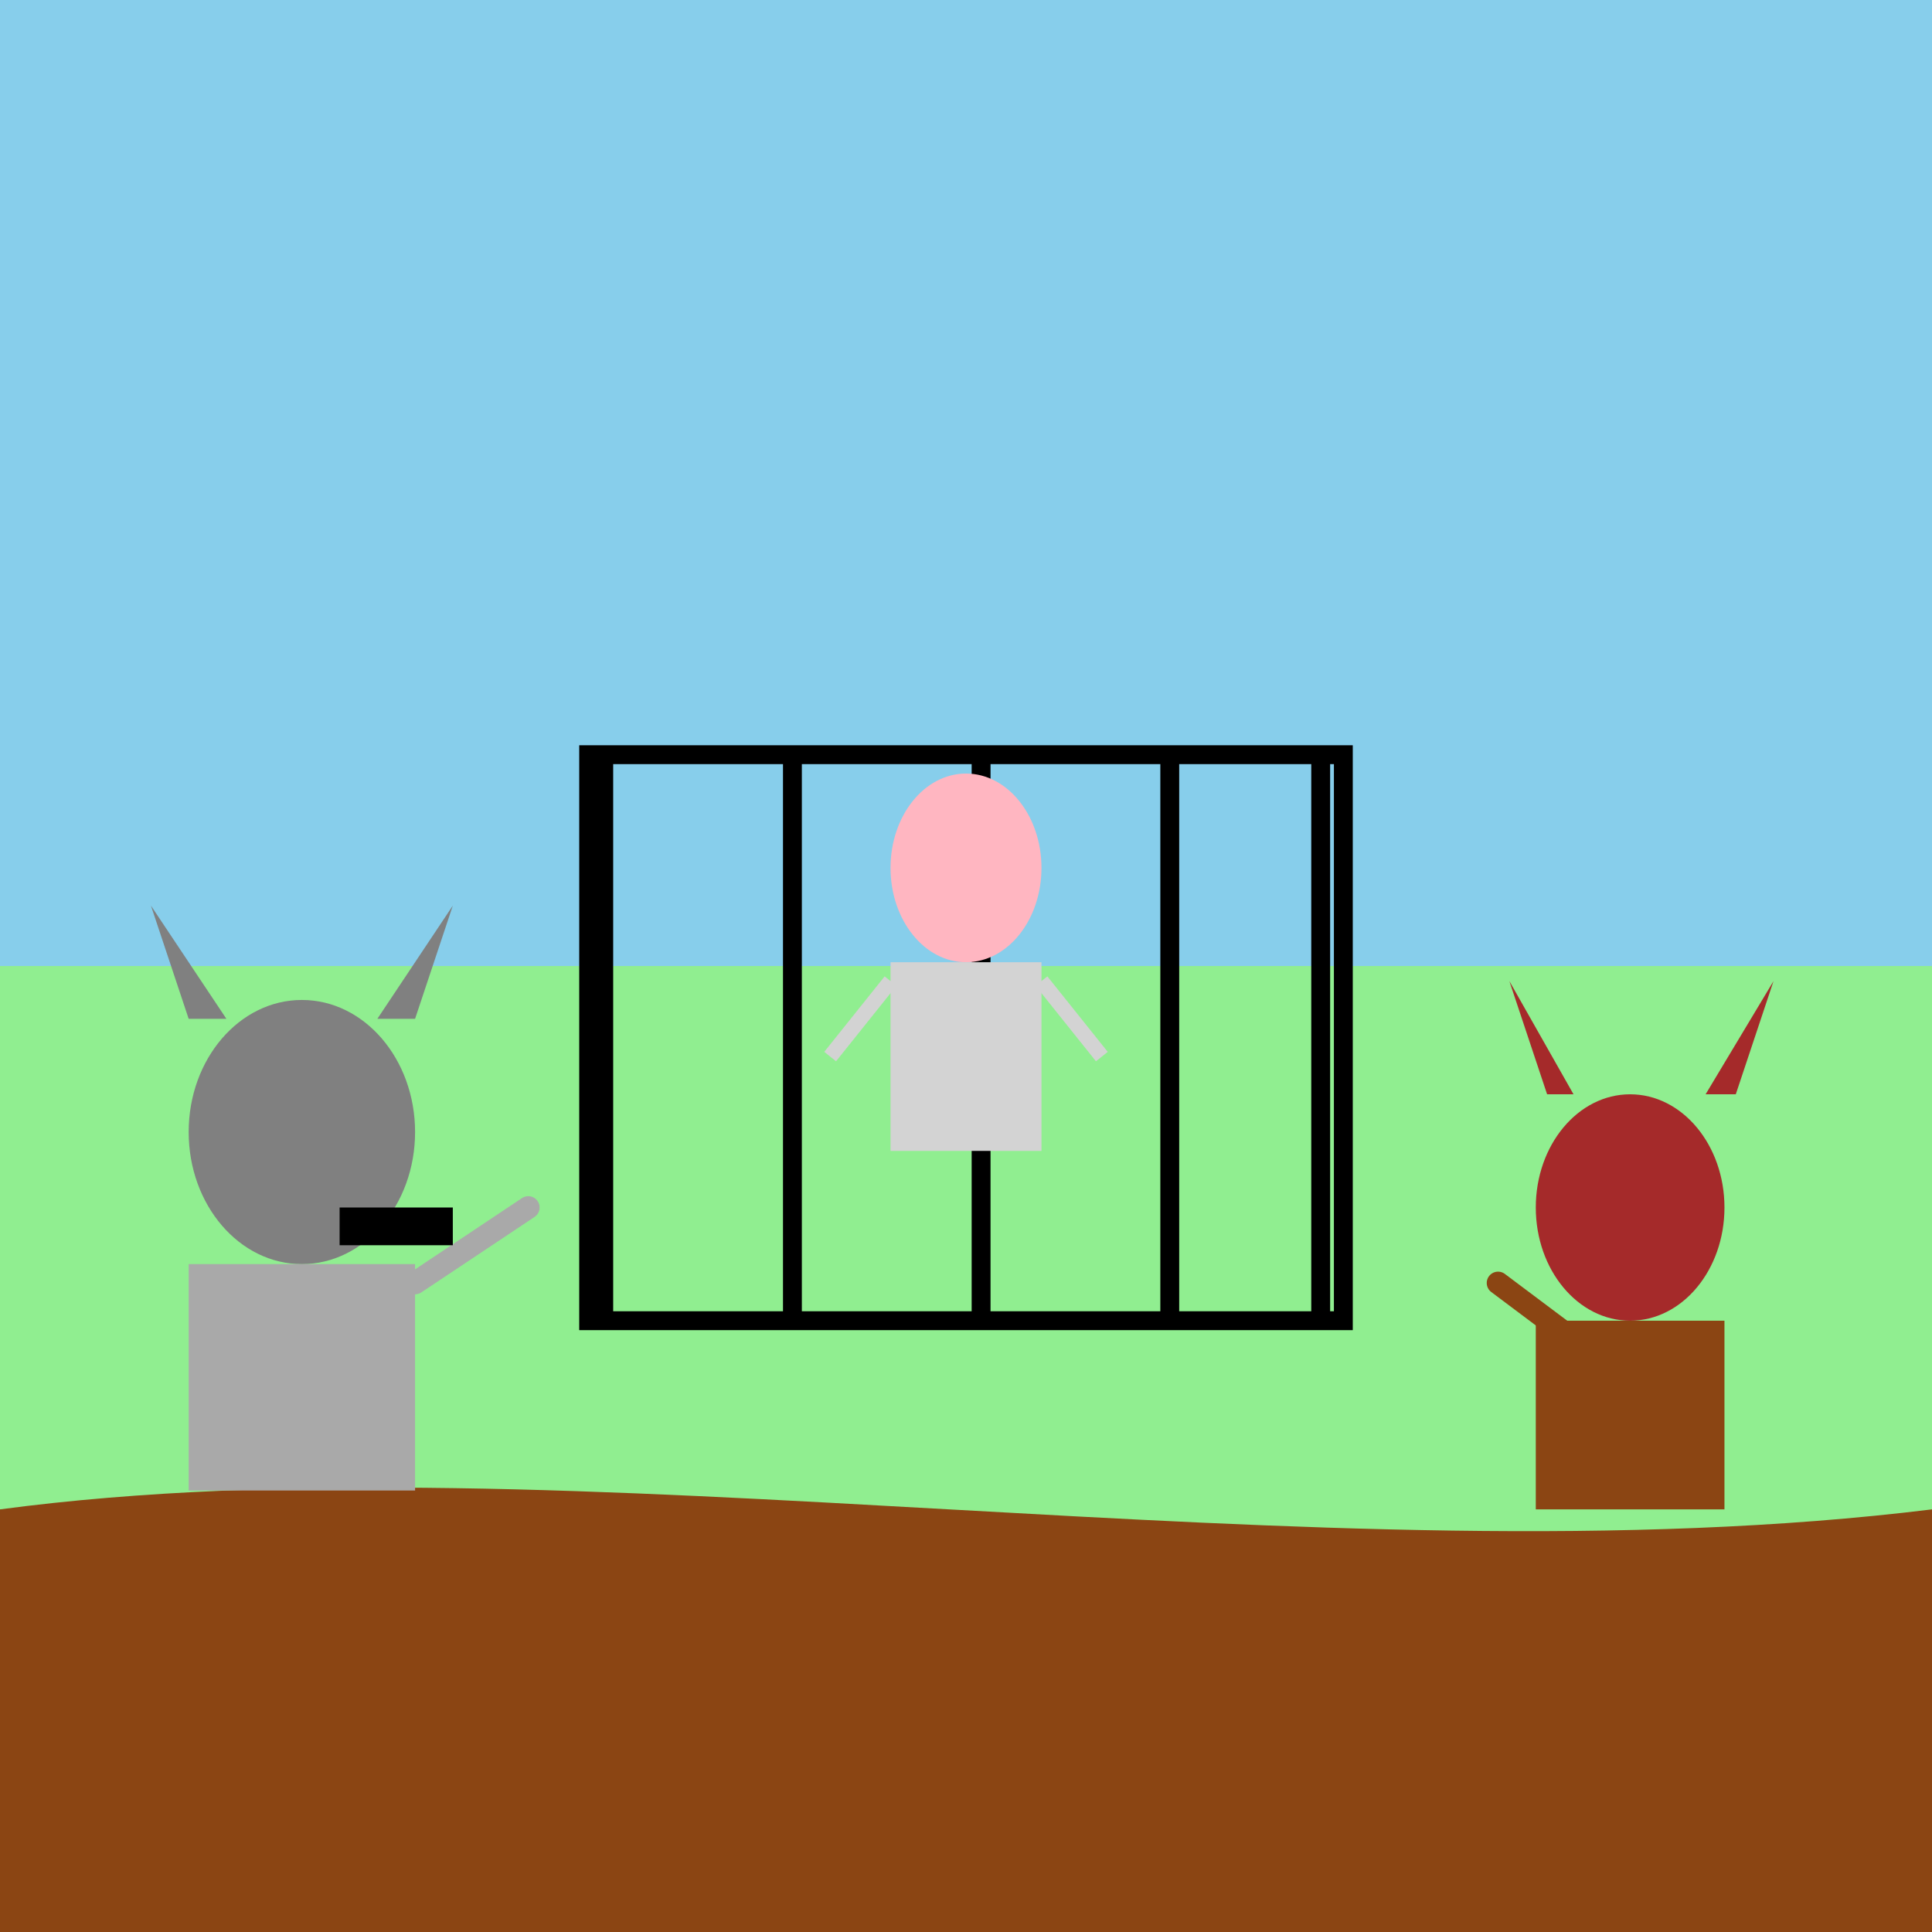 <!--

Generated by DrawGPT.
Free, open source, AI generated images in SVG, PNG, and HTML Canvas format.
https://drawgpt.ai

Created: 2025-06-23T09:03:02+00:00
-->
<svg   viewBox="0 0 512 512" xmlns="http://www.w3.org/2000/svg" xmlns:xlink="http://www.w3.org/1999/xlink">
  <title>Grandma's Not-So-Grand Escape</title>
  <desc>Grandma's having a ruff day! Wolfie's got a pistol, but maybe he should try fetch instead. It's all bark and no bite, really! ;)</desc>
  <!-- Background Elements: Static -->
  <rect id="background" class="background" width="512" height="512" fill="#90EE90"/>
  <path id="ground" class="ground" d="M0,400 C150,380 350,420 512,400 L512,512 L0,512 Z" fill="#8B4513"/>
  <rect id="sky" class="sky" x="0" y="0" width="512" height="256" fill="#87CEEB"/>
  <!-- Cage -->
  <g id="cage" class="cage">
    <rect id="cage-base" class="cage-base" x="156" y="200" width="200" height="150" fill="none" stroke="black" stroke-width="5"/>
    <line id="cage-bar-1" class="cage-bar" x1="160" y1="200" x2="160" y2="350" stroke="black" stroke-width="5"/>
    <line id="cage-bar-2" class="cage-bar" x1="210" y1="200" x2="210" y2="350" stroke="black" stroke-width="5"/>
    <line id="cage-bar-3" class="cage-bar" x1="260" y1="200" x2="260" y2="350" stroke="black" stroke-width="5"/>
    <line id="cage-bar-4" class="cage-bar" x1="310" y1="200" x2="310" y2="350" stroke="black" stroke-width="5"/>
    <line id="cage-bar-5" class="cage-bar" x1="350" y1="200" x2="350" y2="350" stroke="black" stroke-width="5"/>
  </g>
  <!-- Grandma -->
  <g id="grandma" class="grandma">
    <ellipse id="grandma-head" class="grandma-head" cx="256" cy="230" rx="20" ry="25" fill="lightpink"/>
    <rect id="grandma-body" class="grandma-body" x="236" y="255" width="40" height="50" fill="lightgrey"/>
    <line id="grandma-arm-1" class="grandma-arm" x1="236" y1="260" x2="220" y2="280" stroke="lightgrey" stroke-width="4"/>
    <line id="grandma-arm-2" class="grandma-arm" x1="276" y1="260" x2="292" y2="280" stroke="lightgrey" stroke-width="4"/>
  </g>
  <!-- Wolf -->
  <g id="wolf" class="wolf">
    <ellipse id="wolf-head" class="wolf-head" cx="80" cy="300" rx="30" ry="35" fill="grey"/>
    <rect id="wolf-body" class="wolf-body" x="50" y="335" width="60" height="60" fill="darkgrey"/>
    <polygon id="wolf-ear-1" class="wolf-ear" points="60,270 40,240 50,270" fill="grey"/>
    <polygon id="wolf-ear-2" class="wolf-ear" points="100,270 120,240 110,270" fill="grey"/>
    <line id="wolf-tail" class="wolf-tail" x1="110" y1="340" x2="140" y2="320" stroke="darkgrey" stroke-width="6" stroke-linecap="round">
      <animate id="wolf-tail-animation" attributeName="y2" values="320;300;320" dur="1s" repeatCount="indefinite" />
    </line>
    <rect id="pistol" class="pistol" x="90" y="320" width="30" height="10" fill="black"/>
  </g>
  <!-- Dog -->
  <g id="dog" class="dog">
    <ellipse id="dog-head" class="dog-head" cx="432" cy="320" rx="25" ry="30" fill="brown"/>
    <rect id="dog-body" class="dog-body" x="407" y="350" width="50" height="50" fill="saddlebrown"/>
    <polygon id="dog-ear-1" class="dog-ear" points="417,290 400,260 410,290" fill="brown"/>
    <polygon id="dog-ear-2" class="dog-ear" points="452,290 470,260 460,290" fill="brown"/>
    <line id="dog-tail" class="dog-tail" x1="417" y1="355" x2="397" y2="340" stroke="saddlebrown" stroke-width="6" stroke-linecap="round">
      <animate id="dog-tail-animation" attributeName="y2" values="340;320;340" dur="1s" repeatCount="indefinite" />
    </line>
  </g>
</svg>